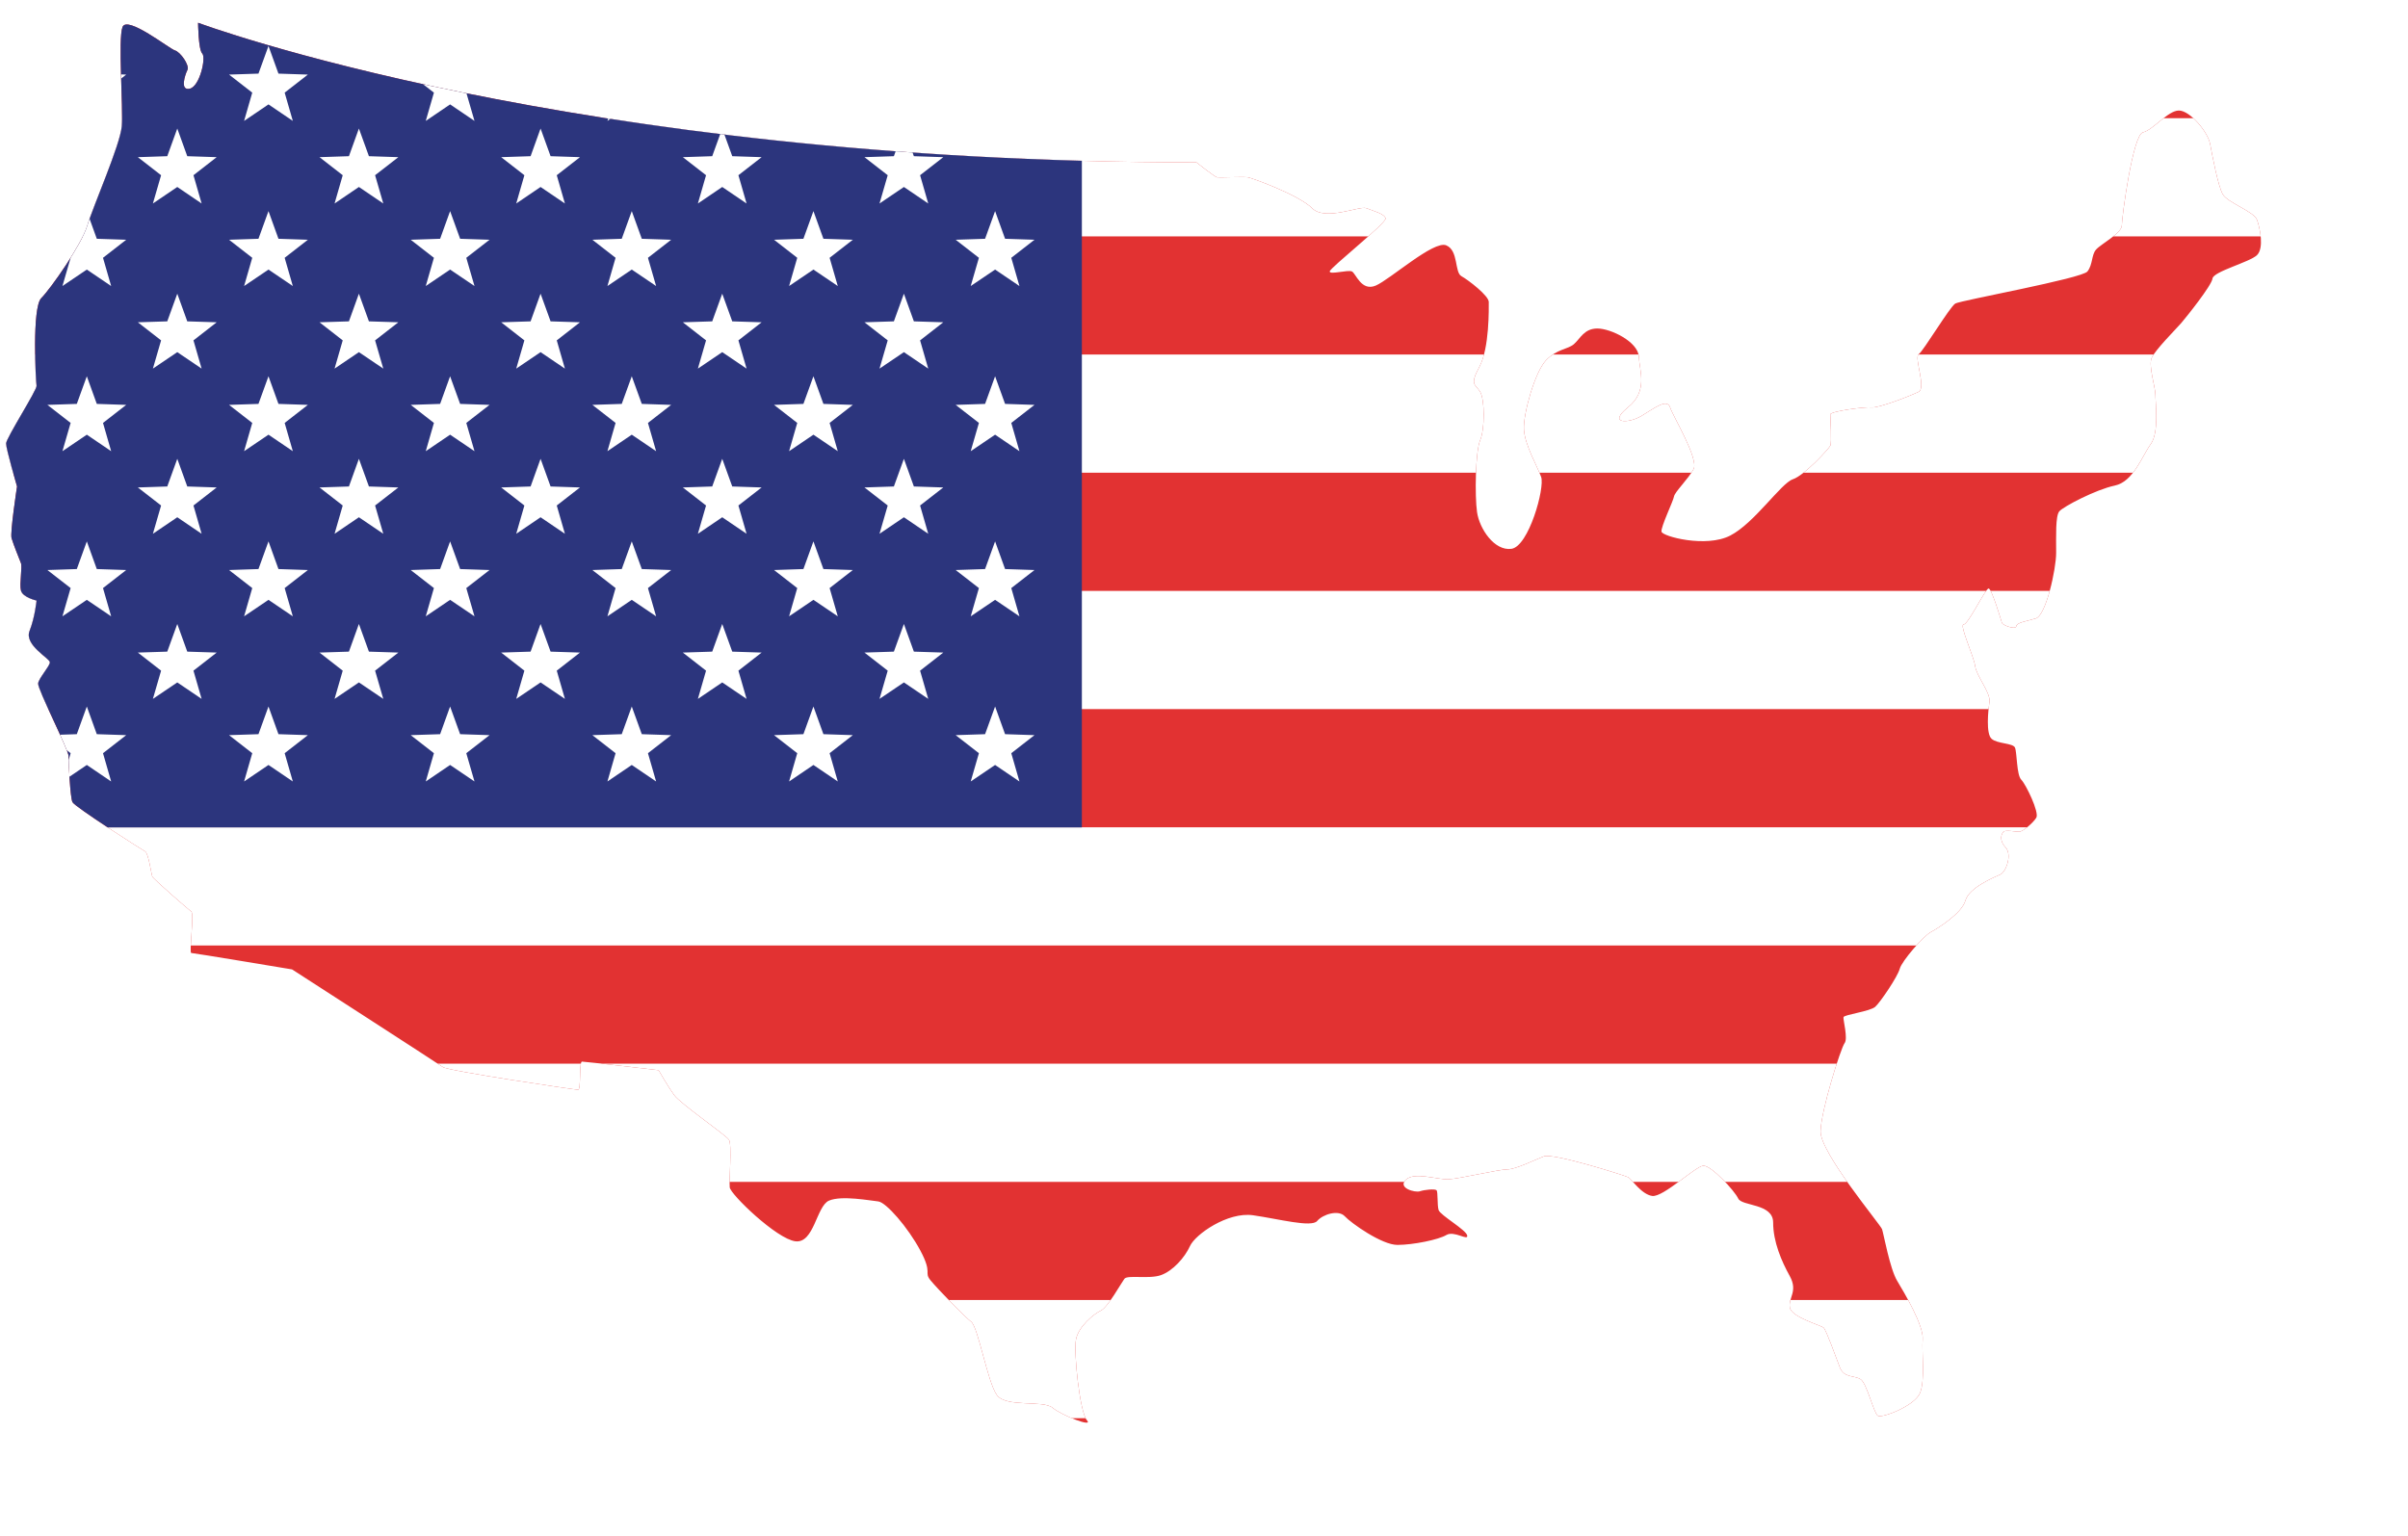<svg xmlns="http://www.w3.org/2000/svg" xmlns:xlink="http://www.w3.org/1999/xlink" id="Capa_2" data-name="Capa 2" viewBox="0 0 593.57 378.79"><defs><style>      .cls-1 {        fill: #fff;      }      .cls-2 {        fill: none;      }      .cls-3 {        fill: #e23232;      }      .cls-4 {        fill: #2c357d;      }      .cls-5 {        clip-path: url(#clippath);      }    </style><clipPath id="clippath"><path class="cls-2" d="M48.82,5.61s91.96,34.42,246.09,34.42c0,0,4.53,3.6,5.11,3.69.58.1,6.55-.19,7.61,0,1.06.19,12.52,4.33,15.8,7.61,3.28,3.27,11.75-.67,13.39,0,1.64.67,4.43,1.35,4.72,2.5.29,1.16-13.77,12.23-13.77,13.1s4.53-.48,5.49,0c.96.48,2.31,5.01,5.88,3.47,3.56-1.54,14.26-11.17,17.34-9.92,3.08,1.25,2.02,6.65,3.76,7.61,1.73.96,6.74,4.82,6.74,6.36s.19,11.37-2.31,15.99c-2.5,4.62-.96,4.24.19,6.16,1.16,1.93,1.16,9.25,0,11.94-1.16,2.7-1.35,13.68-.77,17.72.58,4.05,4.24,9.63,8.48,9.05,4.24-.58,8.28-15.03,7.32-17.72-.96-2.7-4.05-7.9-4.24-11.75-.19-3.85,2.7-14.06,5.39-16.95,2.7-2.89,5.39-2.7,6.94-4.05s2.5-3.85,5.78-3.85,10.02,3.27,10.21,6.94c.19,3.66,2.31,8.48-2.7,12.52s.06,4.05,3.31,2.12c3.24-1.93,6.33-4.43,7.1-2.12.77,2.31,7.13,12.72,5.78,15.22-1.35,2.5-4.62,5.59-4.82,6.74-.19,1.16-3.28,7.51-3.08,8.67.19,1.16,10.98,4.05,16.95.96,5.97-3.08,12.52-12.91,15.41-13.87,2.89-.96,8.86-7.51,9.25-8.28.39-.77,0-6.94,0-7.71s8.48-1.93,10.21-1.73c1.73.19,9.63-2.89,11.56-3.85,1.93-.96-1.16-8.48,0-9.25,1.16-.77,7.71-11.75,9.05-12.52,1.35-.77,31.21-6.17,32.56-7.9,1.35-1.73.96-4.05,2.12-5.39,1.16-1.35,6.36-4.05,6.36-5.97s2.7-22.35,5.2-22.93,6.16-5.39,8.86-5.39,7.13,5.2,7.71,8.28c.58,3.08,1.93,10.21,3.08,12.33,1.16,2.12,7.71,4.24,8.48,6.36.77,2.12,1.73,6.94,0,8.67-1.73,1.73-10.79,4.05-10.98,5.78-.19,1.73-6.55,9.63-7.71,10.98-1.16,1.35-6.55,6.74-7.32,8.67-.77,1.93.96,7.13.96,9.05s.96,9.25-1.16,12.14c-2.12,2.89-4.24,9.25-8.86,10.21-4.62.96-12.72,5.2-13.68,6.36-.96,1.16-.77,6.16-.77,10.21s-2.5,15.41-5.01,16.18c-2.5.77-4.62.96-4.82,1.93-.19.96-3.34-.26-3.53-.83-.19-.58-2.5-8.41-3.28-8.48-.77-.06-5.01,8.86-6.16,8.86s2.5,7.83,2.83,10.27c.32,2.44,3.85,6.61,3.53,8.8-.32,2.18-.9,7.83.51,9.12,1.41,1.28,5.27,1.03,5.78,2.18.51,1.16.39,6.74,1.54,7.9,1.16,1.16,4.5,8.09,3.72,9.38-.77,1.28-3.34,3.47-4.24,3.47s-3.34-.51-3.85,0c-.51.51-1.16,2.06.51,3.85,1.67,1.8.13,6.04-1.28,6.68-1.41.64-7.71,3.21-8.61,6.42-.9,3.21-6.94,6.94-8.61,7.83-1.67.9-7.06,7.06-7.58,8.99-.51,1.93-4.75,8.22-6.04,9.38-1.28,1.16-7.71,1.93-7.83,2.57-.13.64,1.16,5.27.26,6.42-.9,1.16-5.78,16.44-5.91,21.71-.13,5.27,14.77,22.99,15.16,24.15.39,1.16,1.93,9.76,3.72,12.72s6.55,11.05,6.29,14.39c-.26,3.34.64,10.02-.64,13.23-1.28,3.21-9.38,6.29-10.4,5.65-1.03-.64-2.7-7.96-4.24-8.99-1.54-1.03-4.11-.26-5.14-2.95-1.03-2.7-3.34-9.12-3.98-9.76-.64-.64-7.96-2.57-8.35-5.01-.39-2.44,2.05-3.98,0-7.71-2.06-3.72-4.11-8.48-4.11-13.23s-7.71-3.98-8.61-5.91c-.9-1.93-6.68-8.22-8.61-8.09-1.93.13-9.89,7.83-12.59,7.45-2.7-.39-5.14-4.24-5.91-4.62-.77-.39-18.5-6.04-20.81-5.14-2.31.9-6.94,3.21-8.99,3.21s-11.82,2.31-14.51,2.44c-2.7.13-8.48-1.93-10.53.13-2.05,2.05,2.31,3.21,3.47,2.83,1.16-.39,3.72-.64,4.11-.26.39.39.13,3.6.51,4.88.39,1.28,6.81,4.88,7.06,6.29.26,1.41-3.21-1.28-5.14-.13-1.93,1.16-8.22,2.44-12.07,2.44s-11.43-5.39-12.97-7.06c-1.54-1.67-5.39-.51-6.81,1.16-1.41,1.67-9.5-.51-15.8-1.41-6.29-.9-14.26,4.75-15.54,7.58-1.28,2.83-4.24,6.16-7.19,7.19-2.95,1.03-8.22-.13-8.99.9-.77,1.03-4.11,7.06-5.78,7.83-1.67.77-5.59,3.92-6.16,7.19-.58,3.28.96,17.92,2.7,19.84,1.73,1.93-6.16-1.16-8.48-3.08-2.31-1.93-11.37,0-13.68-3.08-2.31-3.08-4.62-16.76-6.36-18.11-1.73-1.35-8.28-8.09-10.02-10.21-1.73-2.12.58-1.54-2.5-7.32-3.08-5.78-8.48-11.94-10.4-12.14-1.93-.19-9.05-1.54-12.14-.19s-3.66,10.6-8.28,10.02c-4.62-.58-15.99-11.56-16.18-13.29-.19-1.73.58-10.6-.19-11.75-.77-1.16-11.94-8.86-13.49-10.98-1.54-2.12-3.85-6.16-3.85-6.16,0,0-18.11-2.12-18.88-2.12s-.19,6.94-.96,6.94-31.98-4.62-33.33-5.59c-1.35-.96-37.18-24.08-37.18-24.08,0,0-24.27-4.05-24.85-4.05s.77-9.63,0-10.21c-.77-.58-9.44-8.09-9.63-8.67-.19-.58-.96-5.78-1.73-6.16-.77-.39-17.34-10.98-17.92-12.14-.58-1.16-.96-9.83-.96-11.37s-7.71-16.57-7.51-17.92c.19-1.35,2.89-4.24,2.89-5.2s-6.36-4.24-5.01-7.71c1.35-3.47,1.73-7.51,1.73-7.51,0,0-3.47-.77-3.85-2.5-.39-1.73.39-5.78,0-6.74-.39-.96-1.93-4.82-2.31-6.16-.39-1.35,1.35-12.72,1.35-12.72,0,0-2.7-9.25-2.7-10.6s7.71-13.29,7.51-14.26c-.19-.96-1.16-19.27,1.16-21.58,2.31-2.31,10.02-13.29,11.37-17.92,1.35-4.62,8.09-19.84,8.48-24.47.39-4.62-.96-21.58.19-24.47,1.16-2.89,11.56,5.39,12.91,5.78,1.35.39,3.66,3.66,3.08,4.82-.58,1.16-1.93,5.2.58,4.62,2.5-.58,4.05-7.71,3.08-8.67s-1.03-7.58-1.03-7.58Z"></path></clipPath></defs><g id="OBJECTS"><g class="cls-5"><g><rect class="cls-3" width="593.57" height="378.79"></rect><rect class="cls-1" y="29.14" width="593.57" height="29.14"></rect><rect class="cls-1" y="87.41" width="593.57" height="29.14"></rect><rect class="cls-1" y="145.69" width="593.57" height="29.14"></rect><rect class="cls-1" y="203.96" width="593.57" height="29.14"></rect><rect class="cls-1" y="262.24" width="593.57" height="29.14"></rect><rect class="cls-1" y="320.51" width="593.57" height="29.14"></rect><g><rect class="cls-4" width="266.68" height="204"></rect><g><g><polygon class="cls-1" points="245.29 11.34 247.75 18.15 255 18.39 249.28 22.84 251.29 29.81 245.29 25.74 239.28 29.81 241.3 22.84 235.57 18.39 242.82 18.15 245.29 11.34"></polygon><polygon class="cls-1" points="200.51 11.34 202.97 18.15 210.22 18.39 204.5 22.84 206.51 29.81 200.51 25.74 194.51 29.81 196.52 22.84 190.8 18.39 198.04 18.15 200.51 11.34"></polygon><polygon class="cls-1" points="155.73 11.34 158.2 18.15 165.44 18.39 159.72 22.84 161.73 29.81 155.73 25.74 149.73 29.81 151.74 22.84 146.02 18.39 153.26 18.15 155.73 11.34"></polygon><polygon class="cls-1" points="110.95 11.34 113.42 18.15 120.67 18.39 114.94 22.84 116.96 29.81 110.95 25.74 104.95 29.81 106.96 22.84 101.24 18.39 108.49 18.15 110.95 11.34"></polygon><polygon class="cls-1" points="66.18 11.34 68.64 18.15 75.89 18.39 70.17 22.84 72.18 29.81 66.18 25.74 60.17 29.81 62.18 22.84 56.46 18.39 63.71 18.15 66.18 11.34"></polygon><polygon class="cls-1" points="21.4 11.34 23.86 18.15 31.11 18.39 25.39 22.84 27.4 29.81 21.4 25.74 15.39 29.81 17.41 22.84 11.68 18.39 18.93 18.15 21.4 11.34"></polygon></g><g><polygon class="cls-1" points="222.81 31.69 225.27 38.51 232.52 38.75 226.8 43.2 228.81 50.17 222.81 46.1 216.8 50.17 218.82 43.2 213.09 38.75 220.34 38.51 222.81 31.69"></polygon><polygon class="cls-1" points="178.03 31.69 180.5 38.51 187.74 38.75 182.02 43.2 184.03 50.17 178.03 46.1 172.03 50.17 174.04 43.2 168.32 38.75 175.56 38.51 178.03 31.69"></polygon><polygon class="cls-1" points="133.25 31.69 135.72 38.51 142.96 38.75 137.24 43.2 139.25 50.17 133.25 46.1 127.25 50.17 129.26 43.2 123.54 38.75 130.79 38.51 133.25 31.69"></polygon><polygon class="cls-1" points="88.47 31.69 90.94 38.51 98.19 38.75 92.46 43.2 94.48 50.17 88.47 46.1 82.47 50.17 84.48 43.2 78.76 38.75 86.01 38.51 88.47 31.69"></polygon><polygon class="cls-1" points="43.7 31.69 46.16 38.51 53.41 38.75 47.69 43.2 49.7 50.17 43.7 46.1 37.69 50.17 39.71 43.2 33.98 38.75 41.23 38.51 43.7 31.69"></polygon></g><g><polygon class="cls-1" points="245.29 174.19 247.75 181.01 255 181.25 249.28 185.7 251.29 192.67 245.29 188.6 239.28 192.67 241.3 185.7 235.57 181.25 242.82 181.01 245.29 174.19"></polygon><polygon class="cls-1" points="200.51 174.19 202.97 181.01 210.22 181.25 204.5 185.7 206.51 192.67 200.51 188.6 194.51 192.67 196.52 185.7 190.8 181.25 198.04 181.01 200.51 174.19"></polygon><polygon class="cls-1" points="155.73 174.19 158.2 181.01 165.44 181.25 159.72 185.7 161.73 192.67 155.73 188.6 149.73 192.67 151.74 185.7 146.02 181.25 153.26 181.01 155.73 174.19"></polygon><polygon class="cls-1" points="110.95 174.19 113.42 181.01 120.67 181.25 114.94 185.7 116.96 192.67 110.95 188.6 104.95 192.67 106.96 185.7 101.24 181.25 108.49 181.01 110.95 174.19"></polygon><polygon class="cls-1" points="66.18 174.19 68.64 181.01 75.89 181.25 70.17 185.7 72.18 192.67 66.18 188.6 60.17 192.67 62.18 185.7 56.46 181.25 63.71 181.01 66.18 174.19"></polygon><polygon class="cls-1" points="21.4 174.19 23.86 181.01 31.11 181.25 25.39 185.7 27.4 192.67 21.4 188.6 15.39 192.67 17.41 185.7 11.68 181.25 18.93 181.01 21.4 174.19"></polygon></g><g><polygon class="cls-1" points="245.29 52.05 247.75 58.87 255 59.11 249.28 63.56 251.29 70.52 245.29 66.46 239.28 70.52 241.3 63.56 235.57 59.11 242.82 58.87 245.29 52.05"></polygon><polygon class="cls-1" points="200.51 52.05 202.97 58.87 210.22 59.11 204.5 63.56 206.51 70.52 200.51 66.46 194.51 70.52 196.52 63.56 190.8 59.11 198.04 58.87 200.51 52.05"></polygon><polygon class="cls-1" points="155.73 52.05 158.2 58.87 165.44 59.11 159.72 63.56 161.73 70.52 155.73 66.46 149.73 70.52 151.74 63.56 146.02 59.11 153.26 58.87 155.73 52.05"></polygon><polygon class="cls-1" points="110.95 52.05 113.42 58.87 120.67 59.11 114.94 63.56 116.96 70.52 110.95 66.46 104.95 70.52 106.96 63.56 101.24 59.11 108.49 58.87 110.95 52.05"></polygon><polygon class="cls-1" points="66.18 52.05 68.64 58.87 75.89 59.11 70.17 63.56 72.18 70.52 66.18 66.46 60.17 70.52 62.18 63.56 56.46 59.11 63.71 58.87 66.18 52.05"></polygon><polygon class="cls-1" points="21.4 52.05 23.86 58.87 31.11 59.11 25.39 63.56 27.4 70.52 21.4 66.46 15.39 70.52 17.41 63.56 11.68 59.11 18.93 58.87 21.4 52.05"></polygon></g><g><polygon class="cls-1" points="222.81 72.41 225.27 79.23 232.52 79.46 226.8 83.92 228.81 90.88 222.81 86.82 216.8 90.88 218.82 83.92 213.09 79.46 220.34 79.23 222.81 72.41"></polygon><polygon class="cls-1" points="178.03 72.41 180.5 79.23 187.74 79.46 182.02 83.92 184.03 90.88 178.03 86.82 172.03 90.88 174.04 83.92 168.32 79.46 175.56 79.23 178.03 72.41"></polygon><polygon class="cls-1" points="133.25 72.41 135.72 79.23 142.96 79.46 137.24 83.92 139.25 90.88 133.25 86.82 127.25 90.88 129.26 83.92 123.54 79.46 130.79 79.23 133.25 72.41"></polygon><polygon class="cls-1" points="88.47 72.41 90.94 79.23 98.19 79.46 92.46 83.92 94.48 90.88 88.47 86.82 82.47 90.88 84.48 83.92 78.76 79.46 86.01 79.23 88.47 72.41"></polygon><polygon class="cls-1" points="43.7 72.41 46.16 79.23 53.41 79.46 47.69 83.92 49.7 90.88 43.7 86.82 37.69 90.88 39.71 83.92 33.98 79.46 41.23 79.23 43.7 72.41"></polygon></g><g><polygon class="cls-1" points="245.29 92.77 247.75 99.58 255 99.82 249.28 104.27 251.29 111.24 245.29 107.17 239.28 111.24 241.3 104.27 235.57 99.82 242.82 99.58 245.29 92.77"></polygon><polygon class="cls-1" points="200.51 92.77 202.97 99.58 210.22 99.82 204.5 104.27 206.51 111.24 200.51 107.17 194.51 111.24 196.52 104.27 190.8 99.82 198.04 99.58 200.51 92.77"></polygon><polygon class="cls-1" points="155.73 92.77 158.2 99.58 165.44 99.82 159.72 104.27 161.73 111.24 155.73 107.17 149.73 111.24 151.74 104.27 146.02 99.82 153.26 99.58 155.73 92.77"></polygon><polygon class="cls-1" points="110.95 92.77 113.42 99.58 120.67 99.82 114.94 104.27 116.96 111.24 110.95 107.17 104.95 111.24 106.96 104.27 101.24 99.82 108.49 99.58 110.95 92.77"></polygon><polygon class="cls-1" points="66.18 92.77 68.64 99.58 75.89 99.82 70.17 104.27 72.18 111.24 66.18 107.17 60.17 111.24 62.18 104.27 56.46 99.82 63.71 99.58 66.18 92.77"></polygon><polygon class="cls-1" points="21.4 92.77 23.86 99.58 31.11 99.82 25.39 104.27 27.4 111.24 21.4 107.17 15.39 111.24 17.41 104.27 11.68 99.82 18.93 99.58 21.4 92.77"></polygon></g><g><polygon class="cls-1" points="222.81 113.12 225.27 119.94 232.52 120.18 226.8 124.63 228.81 131.6 222.81 127.53 216.8 131.6 218.82 124.63 213.09 120.18 220.34 119.94 222.81 113.12"></polygon><polygon class="cls-1" points="178.03 113.12 180.5 119.94 187.74 120.18 182.02 124.63 184.03 131.6 178.03 127.53 172.03 131.6 174.04 124.63 168.32 120.18 175.56 119.94 178.03 113.12"></polygon><polygon class="cls-1" points="133.25 113.12 135.72 119.94 142.96 120.18 137.24 124.63 139.25 131.6 133.25 127.53 127.25 131.6 129.26 124.63 123.54 120.18 130.79 119.94 133.25 113.12"></polygon><polygon class="cls-1" points="88.47 113.12 90.94 119.94 98.19 120.18 92.46 124.63 94.48 131.6 88.47 127.53 82.47 131.6 84.48 124.63 78.76 120.18 86.01 119.94 88.47 113.12"></polygon><polygon class="cls-1" points="43.7 113.12 46.16 119.94 53.41 120.18 47.69 124.63 49.7 131.6 43.7 127.53 37.69 131.6 39.71 124.63 33.98 120.18 41.23 119.94 43.7 113.12"></polygon></g><g><polygon class="cls-1" points="245.29 133.48 247.75 140.3 255 140.54 249.28 144.99 251.29 151.95 245.29 147.89 239.28 151.95 241.3 144.99 235.57 140.54 242.82 140.3 245.29 133.48"></polygon><polygon class="cls-1" points="200.51 133.48 202.97 140.3 210.22 140.54 204.5 144.99 206.51 151.95 200.51 147.89 194.51 151.95 196.52 144.99 190.8 140.54 198.04 140.3 200.51 133.48"></polygon><polygon class="cls-1" points="155.73 133.48 158.2 140.3 165.44 140.54 159.72 144.99 161.73 151.95 155.73 147.89 149.73 151.95 151.74 144.99 146.02 140.54 153.26 140.3 155.73 133.48"></polygon><polygon class="cls-1" points="110.95 133.48 113.42 140.3 120.67 140.54 114.94 144.99 116.96 151.95 110.95 147.89 104.95 151.95 106.96 144.99 101.24 140.54 108.49 140.3 110.95 133.48"></polygon><polygon class="cls-1" points="66.18 133.48 68.64 140.3 75.89 140.54 70.17 144.99 72.18 151.95 66.18 147.89 60.17 151.95 62.18 144.99 56.46 140.54 63.71 140.3 66.18 133.48"></polygon><polygon class="cls-1" points="21.4 133.48 23.86 140.3 31.11 140.54 25.39 144.99 27.4 151.95 21.4 147.89 15.39 151.95 17.41 144.99 11.68 140.54 18.93 140.3 21.4 133.48"></polygon></g><g><polygon class="cls-1" points="222.81 153.84 225.27 160.66 232.52 160.89 226.8 165.35 228.81 172.31 222.81 168.25 216.8 172.31 218.82 165.35 213.09 160.89 220.34 160.66 222.81 153.84"></polygon><polygon class="cls-1" points="178.03 153.84 180.5 160.66 187.74 160.89 182.02 165.35 184.03 172.31 178.03 168.25 172.03 172.31 174.04 165.35 168.32 160.89 175.56 160.66 178.03 153.84"></polygon><polygon class="cls-1" points="133.25 153.84 135.72 160.66 142.96 160.89 137.24 165.35 139.25 172.31 133.25 168.25 127.25 172.31 129.26 165.35 123.54 160.89 130.79 160.66 133.25 153.84"></polygon><polygon class="cls-1" points="88.47 153.84 90.94 160.66 98.19 160.89 92.46 165.35 94.48 172.31 88.47 168.25 82.47 172.31 84.48 165.35 78.76 160.89 86.01 160.66 88.47 153.84"></polygon><polygon class="cls-1" points="43.7 153.84 46.16 160.66 53.41 160.89 47.69 165.35 49.7 172.31 43.7 168.25 37.69 172.31 39.71 165.35 33.98 160.89 41.23 160.66 43.7 153.84"></polygon></g></g></g></g></g></g></svg>